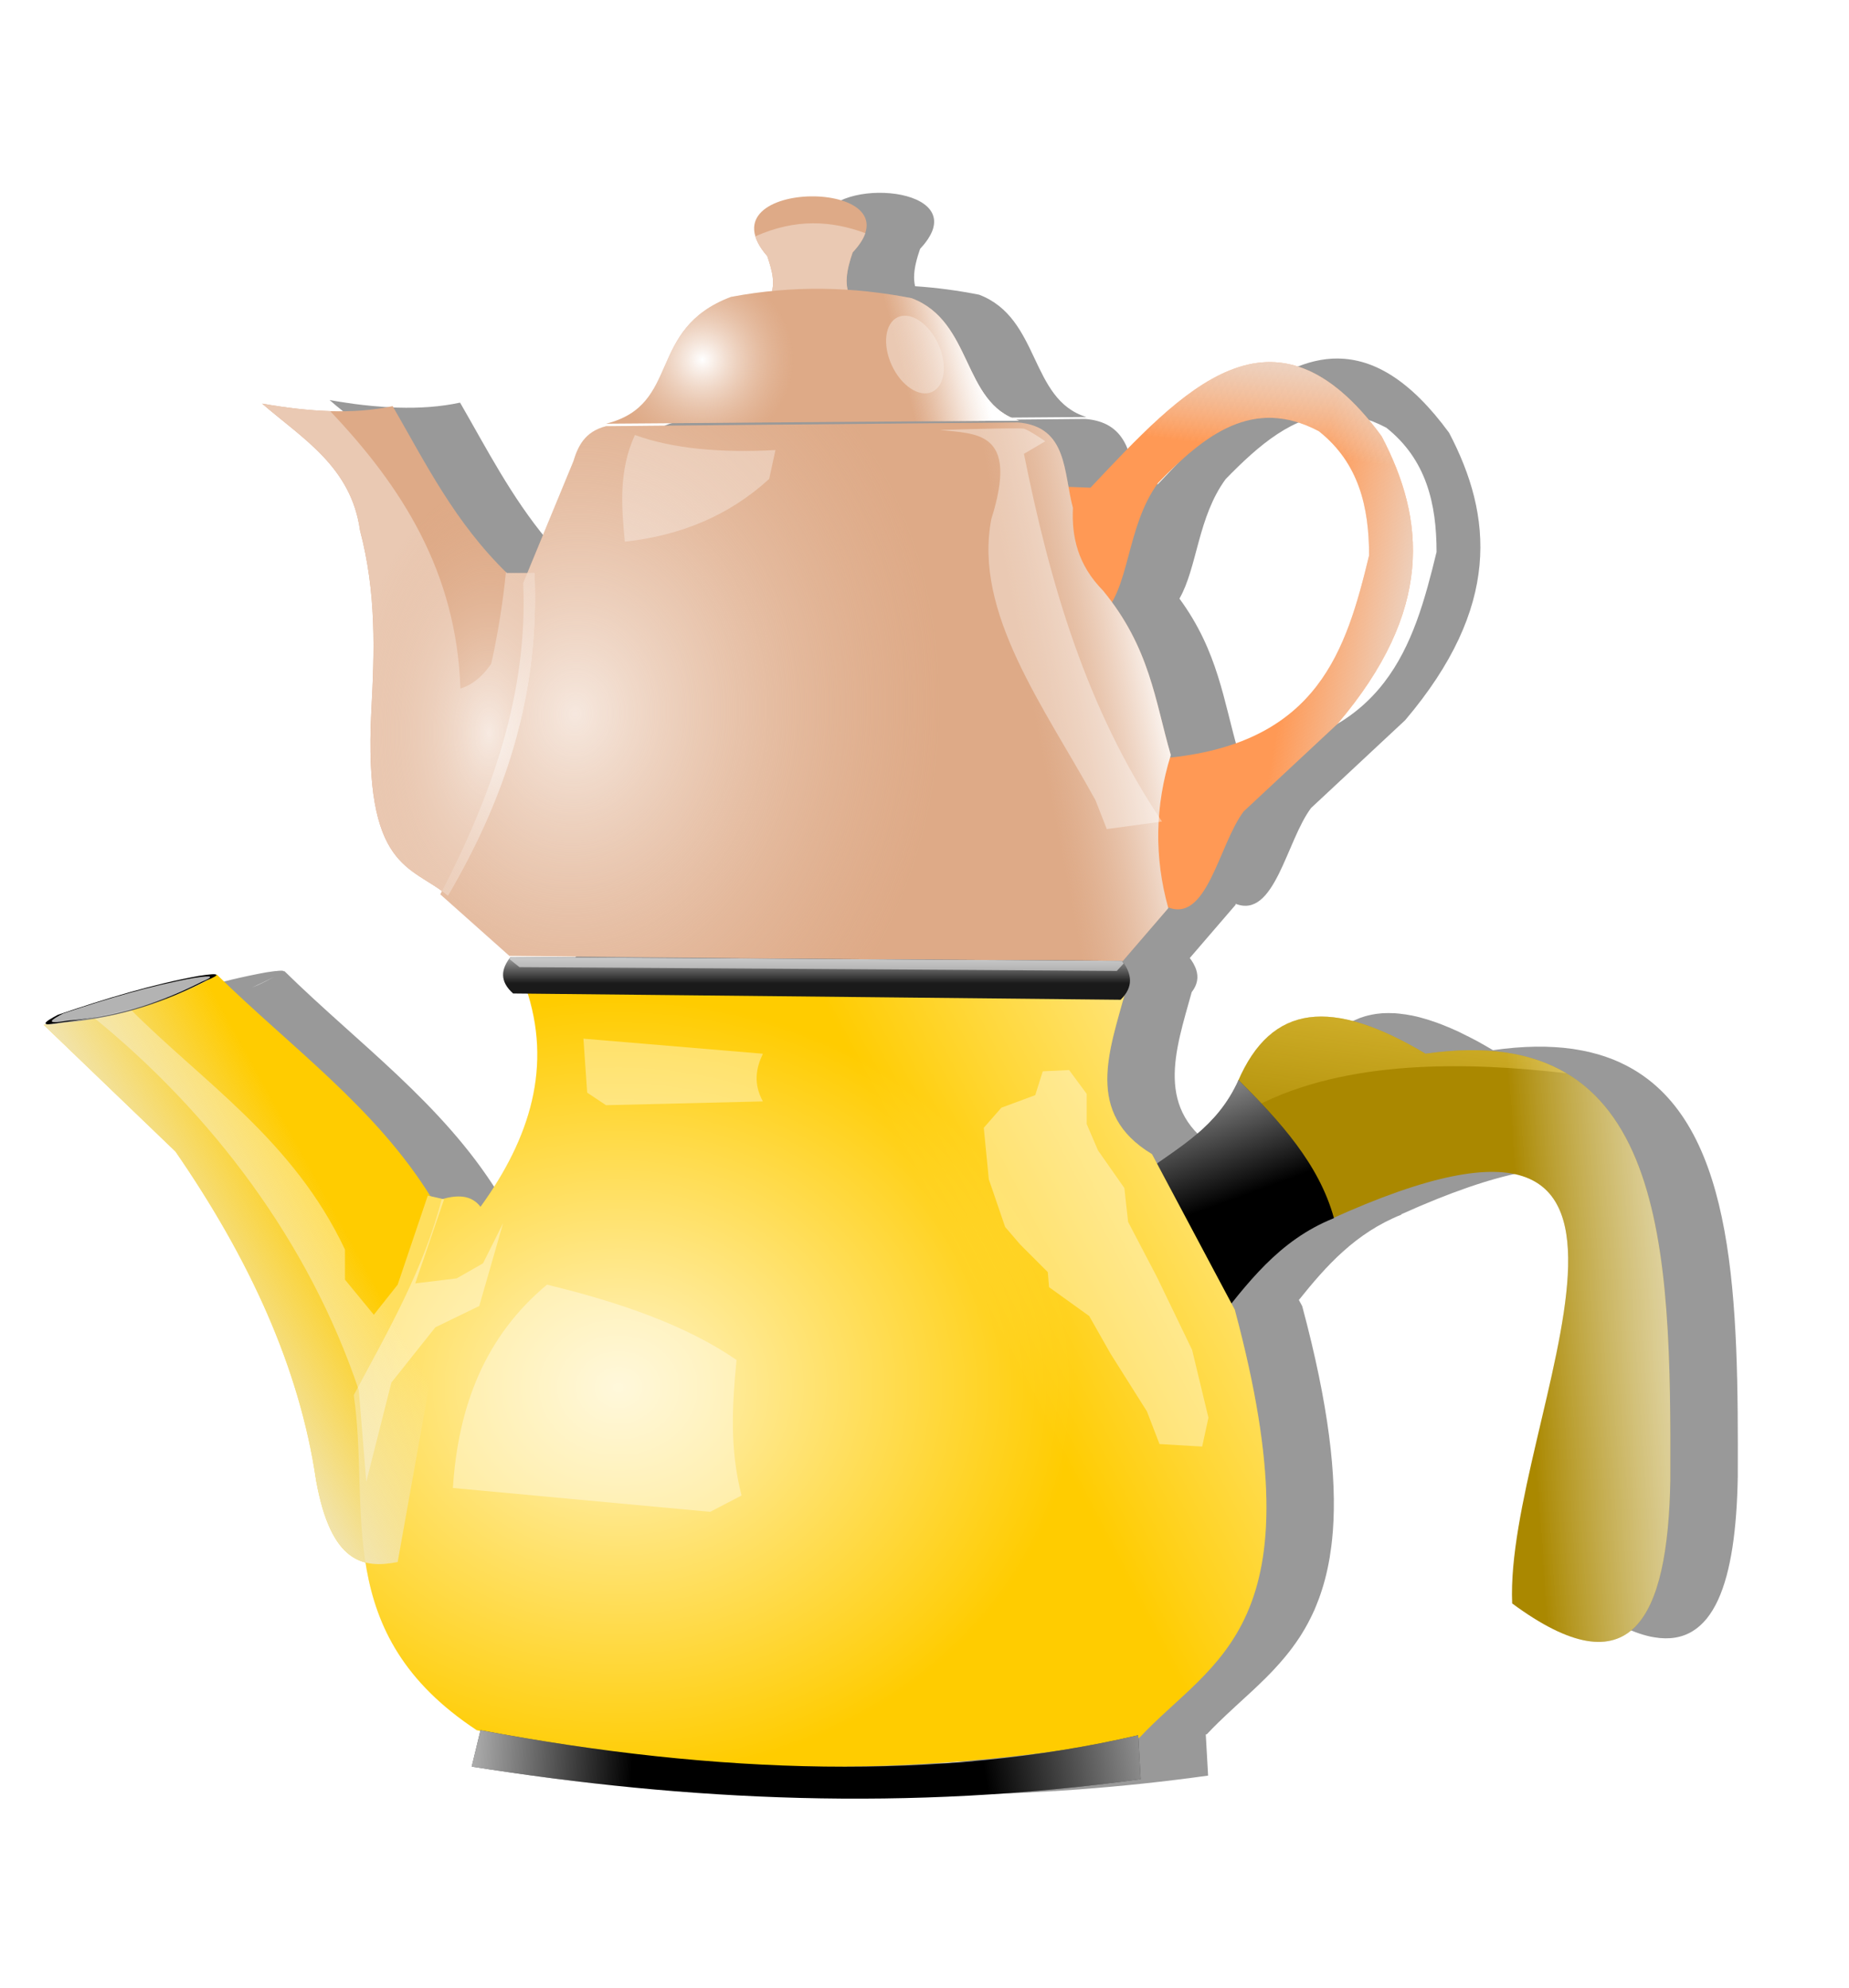 <?xml version="1.0" encoding="UTF-8" standalone="no"?>
<!-- Created with Inkscape (http://www.inkscape.org/) -->

<svg
   xmlns:dc="http://purl.org/dc/elements/1.1/"
   xmlns:cc="http://creativecommons.org/ns#"
   xmlns:rdf="http://www.w3.org/1999/02/22-rdf-syntax-ns#"
   xmlns:svg="http://www.w3.org/2000/svg"
   xmlns="http://www.w3.org/2000/svg"
   xmlns:xlink="http://www.w3.org/1999/xlink"
   xmlns:sodipodi="http://sodipodi.sourceforge.net/DTD/sodipodi-0.dtd"
   xmlns:inkscape="http://www.inkscape.org/namespaces/inkscape"
   width="744.094"
   height="800"
   id="svg2"
   version="1.1"
   inkscape:version="0.48.3.1 r9886"
   sodipodi:docname="teapot.svg"
   inkscape:export-filename="/home/hb205/Masa  st  /teapot.png"
   inkscape:export-xdpi="300"
   inkscape:export-ydpi="300">
  <defs
     id="defs4">
    <linearGradient
       inkscape:collect="always"
       id="linearGradient4183">
      <stop
         style="stop-color:#ffffff;stop-opacity:1;"
         offset="0"
         id="stop4185" />
      <stop
         style="stop-color:#ffffff;stop-opacity:0;"
         offset="1"
         id="stop4187" />
    </linearGradient>
    <linearGradient
       inkscape:collect="always"
       id="linearGradient3979">
      <stop
         style="stop-color:#e6e6e6;stop-opacity:1;"
         offset="0"
         id="stop3981" />
      <stop
         style="stop-color:#e6e6e6;stop-opacity:0;"
         offset="1"
         id="stop3983" />
    </linearGradient>
    <linearGradient
       inkscape:collect="always"
       id="linearGradient3969">
      <stop
         style="stop-color:#ececec;stop-opacity:1;"
         offset="0"
         id="stop3971" />
      <stop
         style="stop-color:#ececec;stop-opacity:0;"
         offset="1"
         id="stop3973" />
    </linearGradient>
    <linearGradient
       id="linearGradient3949">
      <stop
         style="stop-color:#ffffff;stop-opacity:1;"
         offset="0"
         id="stop3951" />
      <stop
         style="stop-color:#deaa87;stop-opacity:0;"
         offset="1"
         id="stop3953" />
    </linearGradient>
    <linearGradient
       id="linearGradient3890">
      <stop
         style="stop-color:#ffffff;stop-opacity:1;"
         offset="0"
         id="stop3892" />
      <stop
         style="stop-color:#eac9b3;stop-opacity:0;"
         offset="1"
         id="stop3894" />
    </linearGradient>
    <linearGradient
       inkscape:collect="always"
       id="linearGradient3876">
      <stop
         style="stop-color:#e6e6e6;stop-opacity:1;"
         offset="0"
         id="stop3878" />
      <stop
         style="stop-color:#e6e6e6;stop-opacity:0;"
         offset="1"
         id="stop3880" />
    </linearGradient>
    <linearGradient
       id="linearGradient3866">
      <stop
         style="stop-color:#ffffff;stop-opacity:1;"
         offset="0"
         id="stop3868" />
      <stop
         style="stop-color:#eac9b3;stop-opacity:0.007;"
         offset="1"
         id="stop3870" />
    </linearGradient>
    <linearGradient
       inkscape:collect="always"
       id="linearGradient3856">
      <stop
         style="stop-color:#ffdf5e;stop-opacity:1;"
         offset="0"
         id="stop3858" />
      <stop
         style="stop-color:#ffdf5e;stop-opacity:0;"
         offset="1"
         id="stop3860" />
    </linearGradient>
    <linearGradient
       inkscape:collect="always"
       id="linearGradient3843">
      <stop
         style="stop-color:#ffffff;stop-opacity:1;"
         offset="0"
         id="stop3845" />
      <stop
         style="stop-color:#ffffff;stop-opacity:0;"
         offset="1"
         id="stop3847" />
    </linearGradient>
    <linearGradient
       inkscape:collect="always"
       id="linearGradient3833">
      <stop
         style="stop-color:#ffffff;stop-opacity:1;"
         offset="0"
         id="stop3835" />
      <stop
         style="stop-color:#ffffff;stop-opacity:0;"
         offset="1"
         id="stop3837" />
    </linearGradient>
    <linearGradient
       id="linearGradient3823">
      <stop
         style="stop-color:#ffffff;stop-opacity:0.776;"
         offset="0"
         id="stop3825" />
      <stop
         style="stop-color:#ffffff;stop-opacity:0;"
         offset="1"
         id="stop3827" />
    </linearGradient>
    <filter
       inkscape:collect="always"
       id="filter4397"
       color-interpolation-filters="sRGB">
      <feGaussianBlur
         inkscape:collect="always"
         stdDeviation="12.994"
         id="feGaussianBlur4399" />
    </filter>
    <linearGradient
       inkscape:collect="always"
       xlink:href="#linearGradient3876"
       id="linearGradient4499"
       gradientUnits="userSpaceOnUse"
       x1="621.244"
       y1="383.136"
       x2="561.14"
       y2="372.53" />
    <linearGradient
       inkscape:collect="always"
       xlink:href="#linearGradient3876"
       id="linearGradient4501"
       gradientUnits="userSpaceOnUse"
       x1="536.391"
       y1="267.979"
       x2="527.805"
       y2="340.71" />
    <linearGradient
       inkscape:collect="always"
       xlink:href="#linearGradient3843"
       id="linearGradient4503"
       gradientUnits="userSpaceOnUse"
       x1="790.714"
       y1="581.648"
       x2="639.286"
       y2="592.362" />
    <linearGradient
       inkscape:collect="always"
       xlink:href="#linearGradient3856"
       id="linearGradient4505"
       gradientUnits="userSpaceOnUse"
       x1="584.286"
       y1="488.076"
       x2="565.714"
       y2="630.934" />
    <linearGradient
       inkscape:collect="always"
       xlink:href="#linearGradient3833"
       id="linearGradient4507"
       gradientUnits="userSpaceOnUse"
       x1="515.714"
       y1="558.076"
       x2="545"
       y2="638.076" />
    <linearGradient
       inkscape:collect="always"
       xlink:href="#linearGradient3890"
       id="linearGradient4509"
       gradientUnits="userSpaceOnUse"
       x1="423.506"
       y1="293.99"
       x2="393.707"
       y2="301.566" />
    <linearGradient
       inkscape:collect="always"
       xlink:href="#linearGradient3866"
       id="linearGradient4511"
       gradientUnits="userSpaceOnUse"
       x1="498.005"
       y1="407.885"
       x2="443.457"
       y2="418.491" />
    <linearGradient
       inkscape:collect="always"
       xlink:href="#linearGradient3823"
       id="linearGradient4513"
       gradientUnits="userSpaceOnUse"
       x1="623.571"
       y1="667.362"
       x2="462.143"
       y2="751.648" />
    <radialGradient
       inkscape:collect="always"
       xlink:href="#linearGradient3823"
       id="radialGradient4515"
       gradientUnits="userSpaceOnUse"
       gradientTransform="matrix(1,0,0,0.854,0,104.316)"
       cx="281.765"
       cy="720.278"
       fx="281.765"
       fy="720.278"
       r="183.647" />
    <linearGradient
       inkscape:collect="always"
       xlink:href="#linearGradient3843"
       id="linearGradient4517"
       gradientUnits="userSpaceOnUse"
       x1="790.714"
       y1="581.648"
       x2="639.286"
       y2="592.362" />
    <linearGradient
       inkscape:collect="always"
       xlink:href="#linearGradient3876"
       id="linearGradient4519"
       gradientUnits="userSpaceOnUse"
       x1="536.391"
       y1="267.979"
       x2="527.805"
       y2="340.71" />
    <radialGradient
       inkscape:collect="always"
       xlink:href="#linearGradient3866"
       id="radialGradient4521"
       gradientUnits="userSpaceOnUse"
       gradientTransform="matrix(0.997,0.073,-0.087,1.196,39.61,-117.403)"
       cx="265.299"
       cy="456.921"
       fx="265.299"
       fy="456.921"
       r="146.977" />
    <linearGradient
       inkscape:collect="always"
       xlink:href="#linearGradient3890"
       id="linearGradient4523"
       gradientUnits="userSpaceOnUse"
       x1="423.506"
       y1="293.99"
       x2="393.707"
       y2="301.566" />
    <radialGradient
       inkscape:collect="always"
       xlink:href="#linearGradient3866"
       id="radialGradient4525"
       gradientUnits="userSpaceOnUse"
       gradientTransform="matrix(0.757,-0.026,0.029,0.855,44.221,63.857)"
       cx="547.055"
       cy="457.411"
       fx="547.055"
       fy="457.411"
       r="146.977" />
    <radialGradient
       inkscape:collect="always"
       xlink:href="#linearGradient3949"
       id="radialGradient4527"
       gradientUnits="userSpaceOnUse"
       gradientTransform="matrix(1,0,0,1.803,0,-339.297)"
       cx="229.725"
       cy="441.152"
       fx="229.725"
       fy="441.152"
       r="54.905" />
    <radialGradient
       inkscape:collect="always"
       xlink:href="#linearGradient3890"
       id="radialGradient4529"
       gradientUnits="userSpaceOnUse"
       gradientTransform="matrix(0.428,-0.108,0.108,0.426,146.539,208.114)"
       cx="316.771"
       cy="309.694"
       fx="316.771"
       fy="309.694"
       r="83.085" />
    <linearGradient
       inkscape:collect="always"
       xlink:href="#linearGradient3969"
       id="linearGradient4531"
       gradientUnits="userSpaceOnUse"
       x1="86.873"
       y1="683.656"
       x2="163.645"
       y2="641.23" />
    <linearGradient
       inkscape:collect="always"
       xlink:href="#linearGradient3979"
       id="linearGradient4533"
       gradientUnits="userSpaceOnUse"
       x1="347.998"
       y1="540.72"
       x2="347.998"
       y2="556.882" />
    <linearGradient
       inkscape:collect="always"
       xlink:href="#linearGradient4183"
       id="linearGradient4535"
       gradientUnits="userSpaceOnUse"
       x1="192.434"
       y1="865.484"
       x2="287.388"
       y2="870.03" />
    <linearGradient
       inkscape:collect="always"
       xlink:href="#linearGradient4183"
       id="linearGradient4537"
       gradientUnits="userSpaceOnUse"
       x1="541.947"
       y1="855.382"
       x2="429.315"
       y2="875.586" />
  </defs>
  <sodipodi:namedview
     id="base"
     pagecolor="#ffffff"
     bordercolor="#666666"
     borderopacity="1.0"
     inkscape:pageopacity="0.0"
     inkscape:pageshadow="2"
     inkscape:zoom="0.7"
     inkscape:cx="423.78873"
     inkscape:cy="396.94143"
     inkscape:document-units="px"
     inkscape:current-layer="layer1"
     showgrid="false"
     inkscape:window-width="1600"
     inkscape:window-height="820"
     inkscape:window-x="0"
     inkscape:window-y="25"
     inkscape:window-maximized="1" />
  <g
     inkscape:label="Layer 1"
     inkscape:groupmode="layer"
     id="layer1"
     style="display:inline"
     transform="translate(0,-252.362)">
    <g
       id="g4450"
       transform="translate(-32.904,91.26)">
      <path
         inkscape:connector-curvature="0"
         id="path4286"
         d="m 386.362,238.696 c -12.723,0.174 -25.535,5.523 -22.344,16.094 0.09,0.299 0.196,0.599 0.312,0.906 0.028,0.075 0.064,0.144 0.094,0.219 0.461,1.163 1.112,2.375 1.969,3.656 0.376,0.565 0.761,1.131 1.219,1.719 0.101,0.129 0.208,0.245 0.312,0.375 0.289,0.36 0.585,0.725 0.906,1.094 0.242,0.737 0.488,1.482 0.719,2.219 0.231,0.737 0.458,1.45 0.656,2.188 0.801,2.956 1.24,5.888 0.719,8.844 -0.002,0.01 0.002,0.021 0,0.031 -0.044,0.245 -0.099,0.505 -0.156,0.75 -5.494,0.543 -11.025,1.311 -16.594,2.375 -34.123,12.931 -19.794,43.467 -50.25,51.031 l 166.156,-1.281 c -22.917,-6.998 -18.444,-39.822 -43.156,-49.219 -8.503,-1.678 -17.088,-2.84 -25.75,-3.406 -0.286,-1.22 -0.42,-2.463 -0.406,-3.75 0.032,-3.595 1.085,-7.4 2.406,-11.281 0.336,-0.358 0.634,-0.713 0.938,-1.062 0.104,-0.119 0.213,-0.226 0.312,-0.344 0.196,-0.233 0.38,-0.459 0.562,-0.688 0.188,-0.235 0.358,-0.456 0.531,-0.688 0.08,-0.106 0.142,-0.207 0.219,-0.312 0.24,-0.33 0.477,-0.647 0.688,-0.969 0.005,-0.007 -0.005,-0.024 0,-0.031 0.835,-1.278 1.455,-2.479 1.844,-3.625 3.404,-10.039 -9.22,-15.018 -21.906,-14.844 z m 185.094,66.688 c -25.337,-0.291 -48.916,25.508 -72.562,50.562 l -8.844,-0.344 c -2.177,-12.21 -4.098,-24.614 -20.469,-25.906 l -165.656,1.5 c -8.532,2.221 -11.237,7.949 -13.125,14.156 l -18.562,44.938 -8.219,0 c -2.626,-2.562 -5.114,-5.16 -7.469,-7.812 -1.177,-1.326 -2.32,-2.685 -3.438,-4.031 -14.529,-17.5 -24.244,-36.576 -35.062,-55.312 -7.962,1.71 -16.374,2.264 -25.125,2 -0.042,-0.001 -0.083,10e-4 -0.125,0 -3.176,-0.099 -6.398,-0.322 -9.656,-0.625 -0.094,-0.009 -0.187,-0.022 -0.281,-0.031 -0.031,-0.003 -0.063,0.003 -0.094,0 -1.098,-0.104 -2.206,-0.219 -3.312,-0.344 -0.031,-0.003 -0.063,0.003 -0.094,0 -1.117,-0.127 -2.219,-0.259 -3.344,-0.406 -0.02,-0.003 -0.042,0.003 -0.062,0 -1.126,-0.147 -2.273,-0.334 -3.406,-0.5 -0.02,-0.003 -0.042,0.003 -0.062,0 -1.144,-0.168 -2.287,-0.345 -3.438,-0.531 -0.01,-0.002 -0.021,0.002 -0.031,0 -1.161,-0.188 -2.301,-0.389 -3.469,-0.594 1.02,0.884 2.022,1.76 3.062,2.625 0.006,0.005 0.025,-0.005 0.031,0 4.155,3.455 8.425,6.813 12.531,10.312 0.006,0.005 0.025,-0.005 0.031,0 7.189,6.129 13.855,12.75 18.375,21.281 0.651,1.228 1.224,2.501 1.781,3.812 1.104,2.597 2.036,5.367 2.719,8.344 0.002,0.01 -0.002,0.021 0,0.031 0.339,1.484 0.623,3.034 0.844,4.625 1.245,4.706 2.232,9.342 3,13.969 0.002,0.01 -0.002,0.021 0,0.031 0.765,4.616 1.307,9.198 1.688,13.75 8.6e-4,0.01 -8.6e-4,0.021 0,0.031 1.015,12.154 0.842,24.103 0.312,36 -4.6e-4,0.01 4.6e-4,0.021 0,0.031 -0.132,2.966 -0.277,5.945 -0.438,8.906 -2.133,42.226 5.519,55.743 15.156,63.5 0.006,0.005 0.025,-0.005 0.031,0 0.453,0.364 0.915,0.722 1.375,1.062 0.934,0.692 1.888,1.342 2.844,1.969 0.956,0.627 1.91,1.242 2.875,1.844 0.371,0.232 0.754,0.455 1.125,0.688 0.59,0.369 1.163,0.748 1.75,1.125 0.007,0.005 0.024,-0.005 0.031,0 0.345,0.221 0.688,0.461 1.031,0.688 0.604,0.4 1.217,0.794 1.812,1.219 0.127,0.09 0.249,0.189 0.375,0.281 0.019,0.014 0.044,0.018 0.062,0.031 -0.231,0.448 -0.455,0.896 -0.688,1.344 l 27.781,24.75 119.5,1.219 -119,-0.719 c -0.201,0.251 -0.379,0.499 -0.562,0.75 -3.374,4.631 -3.657,9.275 1.562,13.906 l 5.906,0.062 c 9.563,30.675 0.421,58.891 -19.031,85.781 -0.231,-0.302 -0.473,-0.578 -0.719,-0.844 -3.58,-3.876 -8.69,-3.932 -14.469,-2.312 l -5,-1.156 c -22.398,-35.94 -56.457,-60.205 -85.875,-89.125 -0.071,0.043 -0.148,0.082 -0.219,0.125 -0.015,-0.476 -2.169,-0.413 -7.125,0.375 -18.123,3.28 -37.225,9.027 -56.687,15.656 -3.74,1.983 -6.535,3.709 -3.938,3.844 -0.582,0.073 -1.165,0.148 -1.75,0.219 l 53.031,51 c 29.547,42.852 49.892,86.8 56.562,132.344 4.076,22.493 11.318,30.815 19.906,33 0.129,0.825 0.261,1.646 0.406,2.469 0.144,0.814 0.308,1.625 0.469,2.438 0.035,0.176 0.058,0.355 0.094,0.531 0.04,0.199 0.084,0.395 0.125,0.594 0.165,0.792 0.318,1.585 0.5,2.375 0.118,0.512 0.249,1.02 0.375,1.531 0.433,1.761 0.906,3.503 1.438,5.25 0.044,0.145 0.08,0.293 0.125,0.438 0.01,0.032 0.021,0.062 0.031,0.094 0.019,0.063 0.043,0.125 0.062,0.188 0.228,0.729 0.472,1.461 0.719,2.188 0.018,0.053 0.044,0.104 0.062,0.156 0.07,0.206 0.116,0.419 0.188,0.625 0.373,1.069 0.771,2.125 1.188,3.188 0.118,0.302 0.253,0.605 0.375,0.906 0.236,0.583 0.469,1.169 0.719,1.75 0.085,0.197 0.164,0.397 0.25,0.594 0.138,0.314 0.295,0.624 0.438,0.938 0.531,1.172 1.095,2.337 1.688,3.5 0.23,0.451 0.479,0.894 0.719,1.344 0.054,0.102 0.101,0.21 0.156,0.312 0.128,0.238 0.244,0.481 0.375,0.719 0.913,1.656 1.915,3.302 2.969,4.938 0.008,0.012 0.023,0.019 0.031,0.031 0.245,0.38 0.466,0.777 0.719,1.156 0.53,0.793 1.091,1.587 1.656,2.375 0.03,0.042 0.063,0.083 0.094,0.125 0.195,0.27 0.395,0.543 0.594,0.812 1.24,1.681 2.555,3.344 3.969,5 0.155,0.181 0.312,0.35 0.469,0.531 2.423,2.794 5.093,5.565 8.062,8.281 1.019,0.932 2.1,1.859 3.188,2.781 0.011,0.01 0.02,0.022 0.031,0.031 0.52,0.441 1.057,0.874 1.594,1.312 0.617,0.504 1.236,1.03 1.875,1.531 0.348,0.273 0.676,0.54 1.031,0.812 0.06,0.046 0.128,0.079 0.188,0.125 0.313,0.24 0.65,0.48 0.969,0.719 0.701,0.526 1.399,1.041 2.125,1.562 0.012,0.008 0.02,0.023 0.031,0.031 0.589,0.423 1.207,0.829 1.812,1.25 0.938,0.651 1.865,1.323 2.844,1.969 0.49,0.103 0.978,0.211 1.469,0.312 l -3.469,14.344 c 51.472,8.234 103.773,13.037 157.344,12.875 2.82,-0.009 5.642,-0.026 8.469,-0.062 33.918,-0.437 68.346,-2.899 103.375,-7.781 l -0.938,-16.562 c 0.147,-0.027 0.291,-0.067 0.438,-0.094 0.72,-0.771 1.454,-1.532 2.188,-2.281 0.215,-0.22 0.44,-0.438 0.656,-0.656 0.532,-0.537 1.056,-1.066 1.594,-1.594 0.127,-0.124 0.248,-0.251 0.375,-0.375 0.058,-0.057 0.129,-0.1 0.188,-0.156 0.851,-0.829 1.701,-1.656 2.562,-2.469 1.347,-1.271 2.701,-2.531 4.062,-3.781 2.202,-2.021 4.404,-4.023 6.594,-6.062 0.766,-0.714 1.522,-1.433 2.281,-2.156 0.757,-0.721 1.502,-1.452 2.25,-2.188 0.215,-0.211 0.442,-0.412 0.656,-0.625 0.209,-0.207 0.417,-0.416 0.625,-0.625 0.746,-0.749 1.486,-1.513 2.219,-2.281 0.146,-0.154 0.292,-0.314 0.438,-0.469 0.166,-0.176 0.335,-0.354 0.5,-0.531 0.619,-0.664 1.237,-1.349 1.844,-2.031 0.103,-0.116 0.21,-0.228 0.312,-0.344 0.804,-0.911 1.597,-1.832 2.375,-2.781 0.074,-0.091 0.144,-0.19 0.219,-0.281 0.806,-0.991 1.601,-1.992 2.375,-3.031 0.373,-0.5 0.729,-1.019 1.094,-1.531 0.047,-0.066 0.11,-0.122 0.156,-0.188 0.59,-0.834 1.184,-1.693 1.75,-2.562 0.22,-0.338 0.44,-0.688 0.656,-1.031 0.991,-1.573 1.939,-3.204 2.844,-4.906 0.015,-0.028 0.016,-0.065 0.031,-0.094 0.537,-1.013 1.059,-2.031 1.562,-3.094 0.053,-0.112 0.104,-0.231 0.156,-0.344 0.237,-0.507 0.49,-1.013 0.719,-1.531 0.121,-0.274 0.225,-0.567 0.344,-0.844 0.194,-0.453 0.375,-0.913 0.562,-1.375 0.067,-0.165 0.122,-0.334 0.188,-0.5 0.231,-0.58 0.467,-1.155 0.688,-1.75 1.81,-4.882 3.278,-10.298 4.312,-16.344 0.016,-0.094 0.047,-0.187 0.062,-0.281 0.027,-0.161 0.036,-0.338 0.062,-0.5 0.219,-1.337 0.418,-2.692 0.594,-4.094 0.124,-0.987 0.242,-2.011 0.344,-3.031 0.013,-0.133 0.018,-0.273 0.031,-0.406 0.088,-0.914 0.18,-1.84 0.25,-2.781 1.601,-21.537 -1.594,-50.281 -12.344,-90.344 l -1.344,-2.5 c 11.037,-13.779 22.767,-26.947 41.25,-34.344 -0.014,-0.051 -0.017,-0.106 -0.031,-0.156 158.399,-71.305 68.605,82.031 71.75,155.188 11.238,8.307 20.664,13.084 28.5,14.781 0.522,0.113 1.023,0.195 1.531,0.281 24.407,4.134 32.874,-22.705 33.625,-64.531 0.239,-70.335 -0.628,-139.441 -41.812,-163.875 -0.084,-0.05 -0.166,-0.107 -0.25,-0.156 -1.648,-0.966 -3.378,-1.866 -5.156,-2.688 -0.084,-0.039 -0.166,-0.087 -0.25,-0.125 -0.662,-0.302 -1.35,-0.593 -2.031,-0.875 -0.198,-0.082 -0.394,-0.17 -0.594,-0.25 -0.082,-0.033 -0.167,-0.061 -0.25,-0.094 -0.89,-0.353 -1.797,-0.682 -2.719,-1 -0.083,-0.029 -0.167,-0.065 -0.25,-0.094 -0.419,-0.143 -0.856,-0.271 -1.281,-0.406 -0.519,-0.165 -1.034,-0.346 -1.562,-0.5 -0.082,-0.024 -0.168,-0.039 -0.25,-0.062 -0.39,-0.112 -0.792,-0.206 -1.188,-0.312 -0.663,-0.178 -1.321,-0.37 -2,-0.531 -1.026,-0.243 -2.063,-0.452 -3.125,-0.656 -0.061,-0.012 -0.126,-0.02 -0.188,-0.031 -0.174,-0.033 -0.356,-0.062 -0.531,-0.094 -0.289,-0.053 -0.584,-0.106 -0.875,-0.156 -0.673,-0.115 -1.344,-0.244 -2.031,-0.344 -1.107,-0.16 -2.263,-0.287 -3.406,-0.406 -0.062,-0.006 -0.126,-0.025 -0.188,-0.031 -1.158,-0.118 -2.335,-0.206 -3.531,-0.281 -2.515,-0.159 -5.123,-0.222 -7.812,-0.188 -0.011,1.4e-4 -0.021,-1.4e-4 -0.031,0 -0.021,2.9e-4 -0.041,-3e-4 -0.062,0 -2.674,0.038 -5.429,0.171 -8.281,0.406 -0.123,0.01 -0.252,0.021 -0.375,0.031 -2.744,0.233 -5.556,0.548 -8.469,0.969 -1.033,-0.616 -2.05,-1.202 -3.062,-1.781 -0.148,-0.085 -0.29,-0.166 -0.438,-0.25 -0.806,-0.458 -1.582,-0.909 -2.375,-1.344 -0.093,-0.051 -0.188,-0.105 -0.281,-0.156 -0.968,-0.527 -1.926,-1.009 -2.875,-1.5 -0.412,-0.214 -0.81,-0.418 -1.219,-0.625 -0.05,-0.025 -0.106,-0.037 -0.156,-0.062 -1.061,-0.535 -2.088,-1.073 -3.125,-1.562 -0.064,-0.03 -0.123,-0.064 -0.188,-0.094 -1.009,-0.473 -2.014,-0.914 -3,-1.344 -0.267,-0.116 -0.516,-0.231 -0.781,-0.344 -0.188,-0.08 -0.375,-0.14 -0.562,-0.219 -1.627,-0.684 -3.216,-1.314 -4.781,-1.875 -0.009,-0.003 -0.022,0.003 -0.031,0 -0.995,-0.356 -1.967,-0.694 -2.938,-1 -0.347,-0.11 -0.688,-0.209 -1.031,-0.312 -0.63,-0.189 -1.255,-0.364 -1.875,-0.531 -0.599,-0.162 -1.161,-0.327 -1.75,-0.469 -0.137,-0.033 -0.27,-0.062 -0.406,-0.094 -0.632,-0.148 -1.254,-0.282 -1.875,-0.406 -0.052,-0.01 -0.104,-0.021 -0.156,-0.031 -0.146,-0.029 -0.292,-0.035 -0.438,-0.062 -0.535,-0.101 -1.067,-0.198 -1.594,-0.281 -0.116,-0.018 -0.228,-0.045 -0.344,-0.062 -0.202,-0.031 -0.393,-0.034 -0.594,-0.062 -1.229,-0.172 -2.443,-0.334 -3.625,-0.406 -0.116,-0.007 -0.229,0.006 -0.344,0 -0.742,-0.04 -1.464,-0.063 -2.188,-0.062 -0.465,9e-5 -0.917,0.015 -1.375,0.031 -0.355,0.013 -0.712,0.008 -1.062,0.031 -0.106,0.007 -0.207,0.024 -0.312,0.031 -0.611,0.045 -1.216,0.112 -1.812,0.188 -0.24,0.03 -0.481,0.058 -0.719,0.094 -0.042,0.006 -0.083,0.025 -0.125,0.031 -0.01,0.002 -0.021,-0.002 -0.031,0 -0.425,0.065 -0.832,0.138 -1.25,0.219 -0.433,0.084 -0.856,0.18 -1.281,0.281 -0.42,0.1 -0.837,0.196 -1.25,0.312 -0.137,0.039 -0.27,0.084 -0.406,0.125 -0.546,0.162 -1.092,0.339 -1.625,0.531 -0.114,0.041 -0.23,0.082 -0.344,0.125 -0.595,0.223 -1.172,0.489 -1.75,0.75 -0.081,0.037 -0.169,0.056 -0.25,0.094 -1.319,0.609 -2.578,1.317 -3.812,2.125 -0.165,0.108 -0.337,0.201 -0.5,0.312 -0.306,0.209 -0.605,0.435 -0.906,0.656 -0.412,0.303 -0.817,0.611 -1.219,0.938 -0.309,0.251 -0.603,0.516 -0.906,0.781 -0.112,0.098 -0.232,0.181 -0.344,0.281 -0.077,0.069 -0.142,0.149 -0.219,0.219 -0.097,0.088 -0.185,0.191 -0.281,0.281 -0.112,0.105 -0.232,0.205 -0.344,0.312 -0.122,0.117 -0.254,0.225 -0.375,0.344 -0.179,0.177 -0.354,0.349 -0.531,0.531 -0.478,0.49 -0.944,1.003 -1.406,1.531 -0.204,0.233 -0.393,0.478 -0.594,0.719 -0.052,0.062 -0.105,0.125 -0.156,0.188 -0.126,0.153 -0.25,0.313 -0.375,0.469 -0.255,0.319 -0.531,0.607 -0.781,0.938 -0.265,0.349 -0.522,0.73 -0.781,1.094 -1.04,1.459 -2.047,3.035 -3,4.719 -0.199,0.351 -0.399,0.701 -0.594,1.062 -0.034,0.062 -0.06,0.125 -0.094,0.188 -0.407,0.76 -0.796,1.54 -1.188,2.344 -0.504,1.034 -0.992,2.081 -1.469,3.188 l 0,0.031 c -7.675,16.585 -20.328,24.456 -32.562,33.062 l -2.031,-3.812 c -26.542,-15.991 -17.693,-40.156 -11.156,-63.781 2.363,-3.033 2.785,-6.061 1.781,-9.094 -0.108,-0.326 -0.235,-0.643 -0.375,-0.969 -0.415,-0.966 -0.951,-1.94 -1.625,-2.906 -0.008,-0.012 -0.023,-0.02 -0.031,-0.031 -0.166,-0.237 -0.351,-0.482 -0.531,-0.719 l 18.5,-21.5 c -0.032,-0.115 -0.062,-0.229 -0.094,-0.344 15.759,6.28 20.422,-25.178 30.406,-38.531 l 37.875,-35.344 c 38.643,-45.572 35.255,-82.167 17.656,-115.688 -15.623,-21.314 -30.381,-29.681 -44.594,-29.844 z m -1.531,22.438 c 6.488,-0.163 13.399,1.451 20.875,5.406 16.069,12.778 20.223,30.525 20.219,50 -9.213,38.087 -20.455,74.895 -79.812,81.312 l -0.25,-0.125 c 0.088,-0.292 0.159,-0.583 0.25,-0.875 -5.923,-20.309 -8.041,-40.253 -23.656,-61.531 7.197,-12.577 7.381,-32.813 18.594,-48.094 13.384,-13.73 27.202,-25.676 43.781,-26.094 z m -426.625,226.375 c -2.196,1.188 -4.433,2.347 -6.781,3.406 -0.722,0.326 -1.483,0.623 -2.219,0.938 3.078,-1.384 6.07,-2.831 9,-4.344 z m 340.5,310.344 c -26.981,4.142 -54.897,6.126 -83.719,6.125 10.765,-0.122 21.614,-0.511 32.5,-1.156 2.824,-0.167 5.668,-0.359 8.5,-0.562 14.131,-1.014 28.378,-2.482 42.719,-4.406 z"
         style="fill:#999999;fill-opacity:1;stroke:none;filter:url(#filter4397)" />
      <g
         id="g4403">
        <path
           style="fill:#deaa87;fill-opacity:1;stroke:none"
           d="m 342.189,281.868 33.588,0 c -3.636,-5.571 -2.096,-12.292 0.253,-19.193 28.527,-30.414 -61.932,-30.219 -34.345,1.515 1.939,5.893 3.829,11.785 0.505,17.678 z"
           id="path3035"
           inkscape:connector-curvature="0"
           sodipodi:nodetypes="ccccc" />
        <path
           inkscape:connector-curvature="0"
           style="fill:#eac9b3;fill-opacity:1;stroke:none"
           d="m 360,250.969 c -7.352,0.042 -15.033,1.632 -23.125,5.25 0.722,2.391 2.268,5.042 4.812,7.969 1.939,5.893 3.824,11.795 0.5,17.688 l 33.594,0 c -3.636,-5.571 -2.098,-12.287 0.25,-19.188 2.664,-2.84 4.312,-5.413 5.094,-7.719 -0.003,-0.001 0.003,-0.03 0,-0.031 -6.794,-2.532 -13.798,-4.011 -21.125,-3.969 z"
           id="path3037" />
        <path
           sodipodi:nodetypes="ccccc"
           inkscape:connector-curvature="0"
           id="path3888"
           d="m 276.782,331.618 166.17,-1.263 c -22.917,-6.998 -18.472,-39.849 -43.184,-49.245 -23.602,-4.657 -47.782,-5.272 -72.731,-0.505 -34.123,12.931 -19.799,43.449 -50.255,51.013 z"
           style="fill:#deaa87;fill-opacity:1;stroke:none" />
        <path
           style="fill:#ff9955;stroke:none"
           d="m 458.609,356.872 13.132,0.505 c 36.912,-39.11 73.704,-80.016 117.178,-20.708 17.599,33.52 20.966,70.09 -17.678,115.662 l -37.881,35.355 c -10.071,13.47 -14.717,45.389 -30.81,38.386 l -15.152,-5.051 7.071,-58.589 5.556,1.515 4.041,2.02 c 59.357,-6.417 70.589,-43.23 79.802,-81.317 0.004,-19.475 -4.134,-37.224 -20.203,-50.003 -26.581,-14.062 -46.028,1.605 -64.65,20.708 -13.22,18.016 -11.104,42.927 -23.234,54.043 l -25.759,-16.162 z"
           id="path3025"
           inkscape:connector-curvature="0"
           sodipodi:nodetypes="cccccccccccccccc" />
        <path
           sodipodi:nodetypes="cccccccccccccccc"
           inkscape:connector-curvature="0"
           id="path3874"
           d="m 458.609,356.872 13.132,0.505 c 36.912,-39.11 73.704,-80.016 117.178,-20.708 17.599,33.52 20.966,70.09 -17.678,115.662 l -37.881,35.355 c -10.071,13.47 -14.717,45.389 -30.81,38.386 l -15.152,-5.051 7.071,-58.589 5.556,1.515 4.041,2.02 c 59.357,-6.417 70.589,-43.23 79.802,-81.317 0.004,-19.475 -4.134,-37.224 -20.203,-50.003 -26.581,-14.062 -46.028,1.605 -64.65,20.708 -13.22,18.016 -11.104,42.927 -23.234,54.043 l -25.759,-16.162 z"
           style="fill:url(#linearGradient4499);fill-opacity:1;stroke:none" />
        <path
           style="fill:url(#linearGradient4501);fill-opacity:1;stroke:none"
           d="m 458.609,356.872 13.132,0.505 c 36.912,-39.11 73.704,-80.016 117.178,-20.708 17.599,33.52 20.966,70.09 -17.678,115.662 l -37.881,35.355 c -10.071,13.47 -14.717,45.389 -30.81,38.386 l -15.152,-5.051 7.071,-58.589 5.556,1.515 4.041,2.02 c 59.357,-6.417 70.589,-43.23 79.802,-81.317 0.004,-19.475 -4.134,-37.224 -20.203,-50.003 -26.581,-14.062 -46.028,1.605 -64.65,20.708 -13.22,18.016 -11.104,42.927 -23.234,54.043 l -25.759,-16.162 z"
           id="path3884"
           inkscape:connector-curvature="0"
           sodipodi:nodetypes="cccccccccccccccc" />
        <path
           sodipodi:nodetypes="cccccccccccc"
           inkscape:connector-curvature="0"
           id="path3864"
           d="m 276.782,332.628 165.665,-1.515 c 20.216,1.596 18.372,20.161 22.223,34.345 -0.563,11.687 1.956,22.989 12.122,33.335 18.942,23.04 20.922,44.384 27.274,66.165 -6.392,20.54 -6.74,41.08 -1.01,61.619 l -18.688,21.718 -246.477,-2.525 -27.779,-24.749 c 20.845,-40.035 35.283,-81.201 33.335,-125.259 l 20.203,-48.992 c 1.888,-6.207 4.6,-11.921 13.132,-14.142 z"
           style="fill:#deaa87;stroke:none" />
        <path
           style="fill:#aa8800;fill-opacity:1;stroke:none"
           d="m 531.088,596.278 c 13.502,-31.334 37.768,-33.643 75.509,-11.112 97.151,-14.033 98.809,77.751 98.49,171.726 -1.001,55.769 -15.691,84.941 -63.64,49.497 -3.155,-73.386 87.227,-227.5 -73.236,-154.553 z"
           id="path3015"
           inkscape:connector-curvature="0"
           sodipodi:nodetypes="cccccc" />
        <path
           sodipodi:nodetypes="cccccc"
           inkscape:connector-curvature="0"
           id="path3841"
           d="m 531.088,596.278 c 13.502,-31.334 37.768,-33.643 75.509,-11.112 97.151,-14.033 98.809,77.751 98.49,171.726 -1.001,55.769 -15.691,84.941 -63.64,49.497 -3.155,-73.386 87.227,-227.5 -73.236,-154.553 z"
           style="fill:url(#linearGradient4503);fill-opacity:1;stroke:none" />
        <path
           style="fill:url(#linearGradient4505);fill-opacity:1;stroke:none"
           d="m 564.562,570.219 c -14.889,0.003 -25.874,8.437 -33.469,26.062 L 537.938,606.5 c 36.725,-19.27 85.939,-18.054 125.344,-13.469 -13.842,-8.212 -32.249,-11.405 -56.688,-7.875 -16.512,-9.857 -30.451,-14.94 -42.031,-14.938 z"
           id="path3851"
           inkscape:connector-curvature="0"
           sodipodi:nodetypes="sccccs" />
        <path
           style="fill:#000000;stroke:none"
           d="m 493.965,632.644 c 13.679,-10.155 28.781,-17.818 37.376,-36.871 16.632,16.601 32.352,33.658 38.386,55.558 -22.533,9.018 -35.06,26.613 -48.487,43.437 z"
           id="path3013"
           inkscape:connector-curvature="0"
           sodipodi:nodetypes="ccccc" />
        <path
           sodipodi:nodetypes="ccccc"
           inkscape:connector-curvature="0"
           id="path3831"
           d="m 493.965,632.644 c 13.679,-10.155 28.781,-17.818 37.376,-36.871 16.632,16.601 32.352,33.658 38.386,55.558 -22.533,9.018 -35.06,26.613 -48.487,43.437 z"
           style="fill:url(#linearGradient4507);fill-opacity:1;stroke:none" />
        <path
           sodipodi:nodetypes="cccccccccc"
           inkscape:connector-curvature="0"
           id="path3821"
           d="m 244.457,558.398 241.426,1.515 c -6.555,24.215 -16.639,49.245 10.607,65.66 l 33.335,62.629 c 34.399,128.202 -8.59,140.321 -38.386,172.231 -93.099,17.177 -181.676,14.8 -266.68,-3.03 -58.96,-38.886 -42.681,-88.52 -49.497,-134.855 13.655,-25.516 28.178,-50.685 35.355,-78.792 6.373,-1.874 11.967,-1.802 15.657,3.03 19.998,-27.645 29.1,-56.711 18.183,-88.388 z"
           style="fill:#ffcc00;stroke:none" />
        <path
           style="fill:url(#linearGradient4509);fill-opacity:1;stroke:none"
           d="m 276.782,331.618 166.17,-1.263 c -22.917,-6.998 -18.472,-39.849 -43.184,-49.245 -23.602,-4.657 -47.782,-5.272 -72.731,-0.505 -34.123,12.931 -19.799,43.449 -50.255,51.013 z"
           id="path3033"
           inkscape:connector-curvature="0"
           sodipodi:nodetypes="ccccc" />
        <path
           style="fill:url(#linearGradient4511);fill-opacity:1;stroke:none"
           d="m 276.782,332.628 165.665,-1.515 c 20.216,1.596 18.372,20.161 22.223,34.345 -0.563,11.687 1.956,22.989 12.122,33.335 18.942,23.04 20.922,44.384 27.274,66.165 -6.392,20.54 -6.74,41.08 -1.01,61.619 l -18.688,21.718 -246.477,-2.525 -27.779,-24.749 c 20.845,-40.035 35.283,-81.201 33.335,-125.259 l 20.203,-48.992 c 1.888,-6.207 4.6,-11.921 13.132,-14.142 z"
           id="path3017"
           inkscape:connector-curvature="0"
           sodipodi:nodetypes="cccccccccccc" />
        <path
           style="fill:url(#linearGradient4513);fill-opacity:1;stroke:none"
           d="m 244.457,558.398 241.426,1.515 c -6.555,24.215 -16.639,49.245 10.607,65.66 l 33.335,62.629 c 34.399,128.202 -8.59,140.321 -38.386,172.231 -93.099,17.177 -181.676,14.8 -266.68,-3.03 -58.96,-38.886 -42.681,-88.52 -49.497,-134.855 13.655,-25.516 28.178,-50.685 35.355,-78.792 6.373,-1.874 11.967,-1.802 15.657,3.03 19.998,-27.645 29.1,-56.711 18.183,-88.388 z"
           id="path3001"
           inkscape:connector-curvature="0"
           sodipodi:nodetypes="cccccccccc" />
        <path
           style="fill:#ffcc00;fill-opacity:1;stroke:none"
           d="m 192.939,789.723 c -13.992,2.774 -26.823,0.325 -32.83,-32.83 -6.67,-45.544 -27.022,-89.478 -56.569,-132.33 l -53.033,-51.013 c 27.246,-3.316 51.52,-9.164 69.701,-20.203 29.629,29.128 63.979,53.535 86.368,89.904 l 12.122,2.525 z"
           id="path3009"
           inkscape:connector-curvature="0"
           sodipodi:nodetypes="cccccccc" />
        <path
           style="fill:#1a1a1a;stroke:none"
           d="m 238.396,546.276 245.972,1.515 c 4.082,5.219 4.823,10.438 -0.505,15.657 l -244.457,-2.525 c -5.503,-4.882 -4.916,-9.765 -1.01,-14.647 z"
           id="path2997"
           inkscape:connector-curvature="0"
           sodipodi:nodetypes="ccccc" />
        <path
           inkscape:connector-curvature="0"
           style="fill:#999999;stroke:none"
           d="m 238.406,546.281 c -0.201,0.251 -0.379,0.499 -0.562,0.75 l 4.094,3.281 240.406,1.531 2.781,-3.031 c -0.236,-0.338 -0.485,-0.693 -0.75,-1.031 l -245.969,-1.5 z"
           id="path2999" />
        <path
           style="opacity:0.369;fill:#ffffff;stroke:none"
           d="m 339.916,585.167 c -2.785,5.841 -3.909,12.013 0,19.193 l -63.135,1.515 -7.576,-5.051 -1.515,-21.718 z"
           id="path3003"
           inkscape:connector-curvature="0"
           sodipodi:nodetypes="cccccc" />
        <path
           style="opacity:0.369;fill:#ffffff;stroke:none"
           d="m 253.043,678.101 c 29.542,7.159 56.122,16.433 76.267,30.305 -1.718,17.705 -2.884,35.519 2.02,54.548 l -12.627,6.566 -103.541,-9.596 c 2.092,-32.852 12.922,-61.077 37.881,-81.822 z"
           id="path3005"
           inkscape:connector-curvature="0"
           sodipodi:nodetypes="cccccc" />
        <path
           style="opacity:0.369;fill:#ffffff;stroke:none"
           d="m 452.548,592.238 -3.03,9.596 -13.637,5.051 -7.071,8.081 2.02,20.708 6.566,19.193 6.061,7.071 11.112,11.112 0.505,6.061 16.162,11.617 8.586,15.152 14.647,23.234 5.051,13.132 17.173,1.01 2.525,-11.617 -6.566,-27.274 -14.142,-29.294 -11.617,-22.223 -1.515,-13.637 -10.607,-15.152 -4.546,-10.607 0,-12.122 -7.071,-9.596 z"
           id="path3007"
           inkscape:connector-curvature="0" />
        <path
           style="fill:#ffdf5e;fill-opacity:1;stroke:none"
           d="m 70.837,570.772 c 47.022,38.346 86.341,89.875 106.445,149.755 l 3.03,36.871 10.102,-39.901 17.678,-22.223 17.678,-8.586 9.596,-33.335 -8.081,16.162 -10.607,6.061 -16.668,2.02 11.617,-33.84 -6.566,-1.515 -12.122,35.86 -9.596,12.122 -11.617,-14.142 0,-12.122 c -20.783,-44.054 -57.063,-67.277 -86.368,-96.722 z"
           id="path3011"
           inkscape:connector-curvature="0"
           sodipodi:nodetypes="cccccccccccccccccc" />
        <path
           style="fill:#deaa87;fill-opacity:1;stroke:none"
           d="m 138.391,323.537 c 18.685,3.275 36.528,4.447 52.528,1.01 13.316,23.06 24.956,46.679 45.962,67.175 l 11.112,0 c 2.18,50.933 -12.892,92.282 -34.85,129.805 -14.546,-12.226 -34.06,-9.901 -30.81,-74.246 1.29,-23.776 2.096,-47.633 -4.546,-72.731 -3.557,-25.622 -23.078,-36.876 -39.396,-51.013 z"
           id="path3019"
           inkscape:connector-curvature="0"
           sodipodi:nodetypes="cccccccc" />
        <path
           inkscape:connector-curvature="0"
           style="fill:#eac9b3;fill-opacity:1;stroke:none"
           d="m 236.5,391.344 c -4.143,42.294 -17.626,83.031 -33.281,123.406 3.358,2.125 6.765,4.114 9.938,6.781 21.958,-37.523 37.024,-78.879 34.844,-129.812 l -11.125,0 c -0.127,-0.124 -0.249,-0.251 -0.375,-0.375 z"
           id="path3021" />
        <path
           style="opacity:0.369;fill:#ffffff;stroke:none"
           d="m 288.399,336.164 c 15.311,5.566 34.527,7.226 56.569,6.061 l -2.525,11.617 c -15.931,14.592 -35.419,22.783 -58.084,25.254 -1.384,-14.31 -2.49,-28.621 4.041,-42.931 z"
           id="path3027"
           inkscape:connector-curvature="0"
           sodipodi:nodetypes="ccccc" />
        <path
           style="opacity:0.369;fill:#ffffff;stroke:none"
           d="m 411.132,334.144 c 14.854,1.617 31.913,0.366 20.708,35.86 -7.229,37.712 21.157,75.425 41.921,113.137 l 4.546,11.617 22.223,-3.03 C 470.037,446.39 455.428,395.757 444.972,343.74 l 8.586,-5.051 c 0,0 -6.566,-4.546 -8.586,-5.051 -2.02,-0.505 -33.84,0.505 -33.84,0.505 z"
           id="path3029"
           inkscape:connector-curvature="0"
           sodipodi:nodetypes="cccccccsc" />
        <path
           sodipodi:type="arc"
           style="opacity:0.369;fill:#ffffff;fill-opacity:1;stroke:none"
           id="path3031"
           sodipodi:cx="404.31357"
           sodipodi:cy="305.35437"
           sodipodi:rx="17.425131"
           sodipodi:ry="18.687822"
           d="m 421.739,305.354 c 0,10.321 -7.801,18.688 -17.425,18.688 -9.624,0 -17.425,-8.367 -17.425,-18.688 0,-10.321 7.801,-18.688 17.425,-18.688 8.959,0 16.459,7.287 17.341,16.849"
           sodipodi:start="0"
           sodipodi:end="6.1846048"
           sodipodi:open="true"
           transform="matrix(0.536,-0.247,0.37,0.804,71.419,158.143)" />
        <path
           inkscape:connector-curvature="0"
           style="fill:#eac9b3;fill-opacity:1;stroke:none"
           d="m 138.406,323.531 c 16.318,14.136 35.818,25.41 39.375,51.031 6.642,25.098 5.853,48.943 4.562,72.719 -3.251,64.345 16.267,62.024 30.812,74.25 21.958,-37.523 37.024,-78.879 34.844,-129.812 l -1.438,0 c -7.715,18.982 -13.388,42.031 -28.375,46.469 -1.566,-46.993 -23.672,-81.351 -52.406,-111.625 -8.835,-0.266 -17.988,-1.386 -27.375,-3.031 z"
           id="path3813" />
        <path
           inkscape:connector-curvature="0"
           style="fill:#cccccc;fill-opacity:0;stroke:none"
           d="m 177.531,755.406 c 1.067,36.095 2.045,72.207 47.219,102 85.005,17.83 173.589,20.209 266.688,3.031 23.176,-24.821 54.333,-37.68 50.844,-102.5 -115.906,77.27 -239.136,53.683 -364.75,-2.531 z"
           id="path3898" />
        <path
           sodipodi:nodetypes="cccccccccc"
           inkscape:connector-curvature="0"
           id="path3923"
           d="m 244.457,558.398 241.426,1.515 c -6.555,24.215 -16.639,49.245 10.607,65.66 l 33.335,62.629 c 34.399,128.202 -8.59,140.321 -38.386,172.231 -93.099,17.177 -181.676,14.8 -266.68,-3.03 -58.96,-38.886 -42.681,-88.52 -49.497,-134.855 13.655,-25.516 28.178,-50.685 35.355,-78.792 6.373,-1.874 11.967,-1.802 15.657,3.03 19.998,-27.645 29.1,-56.711 18.183,-88.388 z"
           style="fill:url(#radialGradient4515);fill-opacity:1;stroke:none" />
        <path
           style="fill:url(#linearGradient4517);fill-opacity:1;stroke:none"
           d="m 531.088,596.278 c 13.502,-31.334 37.768,-33.643 75.509,-11.112 97.151,-14.033 98.809,77.751 98.49,171.726 -1.001,55.769 -15.691,84.941 -63.64,49.497 -3.155,-73.386 87.227,-227.5 -73.236,-154.553 z"
           id="path3925"
           inkscape:connector-curvature="0"
           sodipodi:nodetypes="cccccc" />
        <path
           sodipodi:nodetypes="cccccccccccccccc"
           inkscape:connector-curvature="0"
           id="path3927"
           d="m 458.609,356.872 13.132,0.505 c 36.912,-39.11 73.704,-80.016 117.178,-20.708 17.599,33.52 20.966,70.09 -17.678,115.662 l -37.881,35.355 c -10.071,13.47 -14.717,45.389 -30.81,38.386 l -15.152,-5.051 7.071,-58.589 5.556,1.515 4.041,2.02 c 59.357,-6.417 70.589,-43.23 79.802,-81.317 0.004,-19.475 -4.134,-37.224 -20.203,-50.003 -26.581,-14.062 -46.028,1.605 -64.65,20.708 -13.22,18.016 -11.104,42.927 -23.234,54.043 l -25.759,-16.162 z"
           style="fill:url(#linearGradient4519);fill-opacity:1;stroke:none" />
        <path
           sodipodi:nodetypes="cccccccccccc"
           inkscape:connector-curvature="0"
           id="path3929"
           d="m 276.782,332.628 165.665,-1.515 c 20.216,1.596 18.372,20.161 22.223,34.345 -0.563,11.687 1.956,22.989 12.122,33.335 18.942,23.04 20.922,44.384 27.274,66.165 -6.392,20.54 -6.74,41.08 -1.01,61.619 l -18.688,21.718 -246.477,-2.525 -27.779,-24.749 c 20.845,-40.035 35.283,-81.201 33.335,-125.259 l 20.203,-48.992 c 1.888,-6.207 4.6,-11.921 13.132,-14.142 z"
           style="opacity:0.725;fill:url(#radialGradient4521);fill-opacity:1;stroke:none" />
        <path
           sodipodi:nodetypes="ccccc"
           inkscape:connector-curvature="0"
           id="path3931"
           d="m 276.782,331.618 166.17,-1.263 c -22.917,-6.998 -18.472,-39.849 -43.184,-49.245 -23.602,-4.657 -47.782,-5.272 -72.731,-0.505 -34.123,12.931 -19.799,43.449 -50.255,51.013 z"
           style="fill:url(#linearGradient4523);fill-opacity:1;stroke:none" />
        <path
           style="opacity:0;fill:url(#radialGradient4525);fill-opacity:1;stroke:none"
           d="m 276.782,332.628 165.665,-1.515 c 20.216,1.596 18.372,20.161 22.223,34.345 -0.563,11.687 1.956,22.989 12.122,33.335 18.942,23.04 20.922,44.384 27.274,66.165 -6.392,20.54 -6.74,41.08 -1.01,61.619 l -18.688,21.718 -246.477,-2.525 -27.779,-24.749 c 20.845,-40.035 35.283,-81.201 33.335,-125.259 l 20.203,-48.992 c 1.888,-6.207 4.6,-11.921 13.132,-14.142 z"
           id="path3937"
           inkscape:connector-curvature="0"
           sodipodi:nodetypes="cccccccccccc" />
        <path
           sodipodi:nodetypes="cccccccc"
           inkscape:connector-curvature="0"
           id="path3947"
           d="m 138.391,323.537 c 18.685,3.275 36.528,4.447 52.528,1.01 13.316,23.06 24.956,46.679 45.962,67.175 l 11.112,0 c 2.18,50.933 -12.892,92.282 -34.85,129.805 -14.546,-12.226 -34.06,-9.901 -30.81,-74.246 1.29,-23.776 2.096,-47.633 -4.546,-72.731 -3.557,-25.622 -23.078,-36.876 -39.396,-51.013 z"
           style="opacity:0.611;fill:url(#radialGradient4527);fill-opacity:1;stroke:none" />
        <path
           style="fill:url(#radialGradient4529);fill-opacity:1;stroke:none"
           d="m 276.782,331.618 166.17,-1.263 c -22.917,-6.998 -18.472,-39.849 -43.184,-49.245 -23.602,-4.657 -47.782,-5.272 -72.731,-0.505 -34.123,12.931 -19.799,43.449 -50.255,51.013 z"
           id="path3957"
           inkscape:connector-curvature="0"
           sodipodi:nodetypes="ccccc" />
        <path
           style="fill:#000000;stroke:none"
           d="m 56.19,569.509 c -5.232,2.775 -8.677,5.028 2.02,3.157 23.579,-2.003 41.748,-8.679 57.957,-17.046 5.47,-2.269 5.7,-3.197 -3.283,-1.768 -18.123,3.28 -37.232,9.028 -56.695,15.657 z"
           id="path3963"
           inkscape:connector-curvature="0"
           sodipodi:nodetypes="ccccc" />
        <path
           sodipodi:nodetypes="ccccc"
           inkscape:connector-curvature="0"
           id="path3965"
           d="m 58.35,568.962 c -4.848,2.532 -8.04,4.588 1.872,2.88 21.848,-1.828 38.683,-7.918 53.702,-15.553 5.069,-2.07 5.281,-2.917 -3.042,-1.613 -16.792,2.993 -34.499,8.237 -52.532,14.286 z"
           style="fill:#b3b3b3;stroke:none" />
        <path
           sodipodi:nodetypes="cccccccc"
           inkscape:connector-curvature="0"
           id="path3967"
           d="m 192.939,789.723 c -13.992,2.774 -26.823,0.325 -32.83,-32.83 -6.67,-45.544 -27.022,-89.478 -56.569,-132.33 l -53.033,-51.013 c 27.246,-3.316 51.52,-9.164 69.701,-20.203 29.629,29.128 63.979,53.535 86.368,89.904 l 12.122,2.525 z"
           style="fill:url(#linearGradient4531);fill-opacity:1;stroke:none" />
        <path
           sodipodi:nodetypes="ccccc"
           inkscape:connector-curvature="0"
           id="path3977"
           d="m 238.396,546.276 245.972,1.515 c 4.082,5.219 4.823,10.438 -0.505,15.657 l -244.457,-2.525 c -5.503,-4.882 -4.916,-9.765 -1.01,-14.647 z"
           style="fill:url(#linearGradient4533);fill-opacity:1;stroke:none" />
        <path
           style="fill:#000000;stroke:none"
           d="m 226.274,857.403 c 95.879,17.906 184.935,20.46 264.66,2.02 l 1.01,17.678 c -93.411,13.021 -182.516,8.816 -269.206,-5.051 z"
           id="path4179"
           inkscape:connector-curvature="0"
           sodipodi:nodetypes="ccccc" />
        <path
           sodipodi:nodetypes="ccccc"
           inkscape:connector-curvature="0"
           id="path4181"
           d="m 226.274,857.403 c 95.879,17.906 184.935,20.46 264.66,2.02 l 1.01,17.678 c -93.411,13.021 -182.516,8.816 -269.206,-5.051 z"
           style="fill:url(#linearGradient4535);fill-opacity:1;stroke:none" />
        <path
           style="fill:url(#linearGradient4537);fill-opacity:1;stroke:none"
           d="m 226.274,857.403 c 95.879,17.906 184.935,20.46 264.66,2.02 l 1.01,17.678 c -93.411,13.021 -182.516,8.816 -269.206,-5.051 z"
           id="path4191"
           inkscape:connector-curvature="0"
           sodipodi:nodetypes="ccccc" />
      </g>
    </g>
  </g>
</svg>
